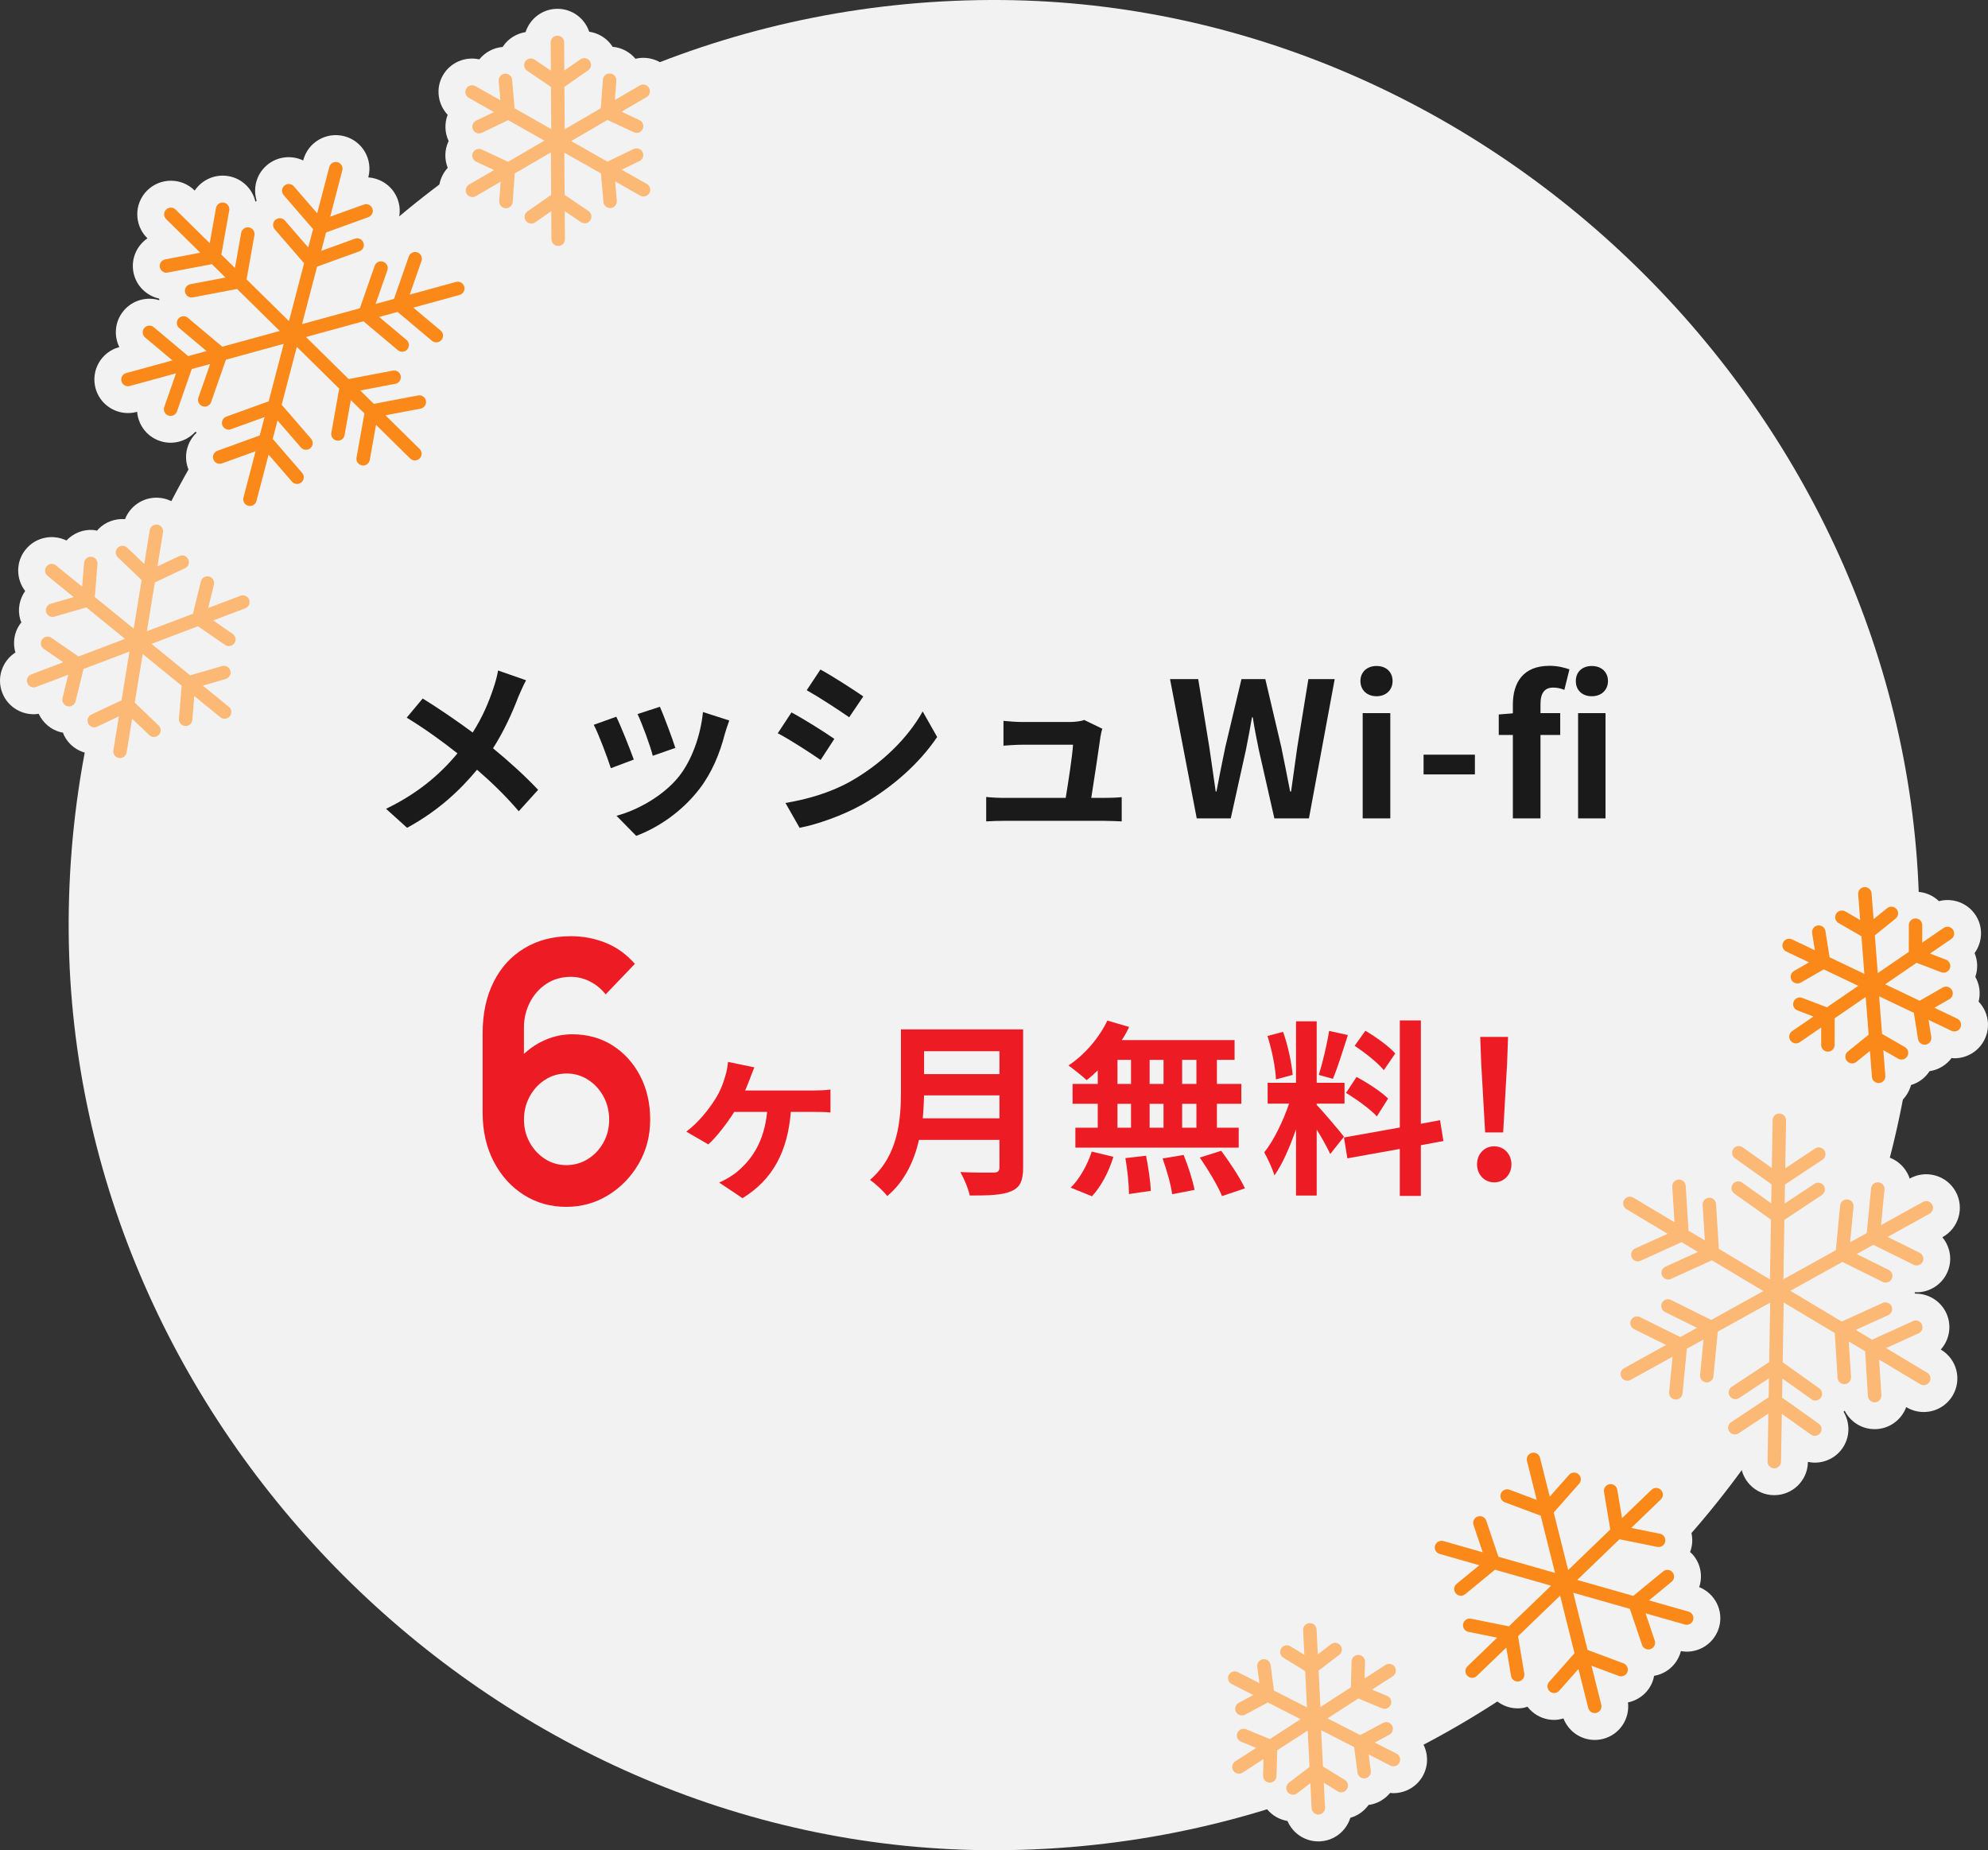 <?xml version="1.0" encoding="UTF-8"?>
<svg id="_レイヤー_2" data-name="レイヤー 2" xmlns="http://www.w3.org/2000/svg" viewBox="0 0 1315.95 1225.03">
  <rect x="0" y="0" width="1315.95" height="1225.03" fill="#333333" stroke="none"/>
  <defs>
    <style>
      .cls-1 {
        fill: #fcb875;
      }

      .cls-2 {
        fill: #ed1c24;
      }

      .cls-3 {
        fill: #fa8919;
      }

      .cls-4 {
        fill: #f2f2f2;
      }

      .cls-5 {
        fill: #1a1a1a;
      }
    </style>
  </defs>
  <g id="_キャンペーン概要" data-name="キャンペーン概要">
    <g>
      <g>
        <path class="cls-4" d="M1270.47,607.19c2.91,342.51-275.32,620.74-617.83,617.82-327.38-2.79-604.38-279.79-607.16-607.17C42.57,275.34,320.8-2.89,663.31.02c327.38,2.79,604.38,279.79,607.16,607.16Z"/>
        <g>
          <g>
            <path class="cls-4" d="M1124.79,1050.83c2.32-7,1.15-14.98-3.9-21.1-.66-.8-1.41-1.45-2.15-2.13.41-1.08.76-2.2,1-3.38,1.57-7.75-1.16-15.34-6.5-20.43,7.23-8.59,7.04-21.36-.94-29.63-7.99-8.28-20.8-8.93-29.68-2-4.92-5.41-12.38-8.32-20.13-7.02-.99.17-1.91.49-2.85.78-.87-1.13-1.84-2.19-2.94-3.17-5.94-5.23-13.89-6.67-20.97-4.61-4.03-10.23-15.05-16.19-26.02-13.46-10.98,2.74-17.89,13.17-16.62,24.09-7.2,1.52-13.51,6.52-16.28,13.91-.47,1.25-.76,2.51-1,3.78-1.1.19-2.2.38-3.29.75-7.44,2.5-12.65,8.55-14.45,15.61-11.1-1.97-22.11,4.62-25.27,15.67-3.16,11.05,2.71,22.44,13.17,26.62-2.32,7.01-1.15,14.99,3.9,21.11.67.81,1.45,1.44,2.2,2.13-.41,1.09-.81,2.2-1.05,3.38-1.57,7.77,1.17,15.37,6.53,20.46-7.29,8.6-7.11,21.43.91,29.71,4.37,4.51,10.19,6.78,16.01,6.78,4.86,0,9.68-1.68,13.72-4.85,4.13,4.51,10.01,7.29,16.38,7.28,1.22,0,2.45-.1,3.69-.31.99-.16,1.91-.49,2.85-.77.87,1.13,1.84,2.2,2.95,3.17,4.23,3.72,9.48,5.55,14.72,5.55,2.09,0,4.14-.4,6.15-.97,3.33,8.62,11.61,14.24,20.69,14.24,1.79,0,3.61-.22,5.42-.67,11-2.75,17.92-13.23,16.6-24.17,7.21-1.51,13.54-6.51,16.31-13.91.46-1.22.74-2.46.98-3.7,1.1-.19,2.21-.45,3.31-.82,7.42-2.49,12.63-8.51,14.44-15.56,1.28.22,2.57.38,3.84.38,9.7,0,18.63-6.38,21.41-16.15,3.14-11.03-2.71-22.39-13.14-26.58Z"/>
            <path class="cls-4" d="M939.03,1150.34c1.37-5.14.92-10.76-1.69-15.84,1.84-5.09,1.73-10.41-.02-15.17,5.41-7.24,6.1-17.32.88-25.34-5.19-7.98-14.64-11.46-23.43-9.54-3.61-3.58-8.43-5.89-13.84-6.34-3.54-4.32-8.38-6.96-13.53-7.82-3.57-8.26-11.91-13.88-21.47-13.4-9.57.47-17.36,6.92-20.09,15.54-4.76,1.33-9.04,4.24-12.09,8.51h0c-5.86.77-10.85,3.78-14.32,8.01-8.82-.84-17.66,3.61-21.94,11.96-4.29,8.35-2.73,18.12,3.12,24.76-1.37,5.14-.92,10.76,1.7,15.84-1.84,5.08-1.73,10.41.01,15.16-5.42,7.24-6.13,17.32-.92,25.34,4.26,6.57,11.41,10.15,18.71,10.15,1.6,0,3.2-.23,4.79-.58,3.61,3.57,8.43,5.89,13.84,6.32,3.54,4.3,8.36,6.91,13.5,7.76,3.41,7.99,11.3,13.53,20.42,13.53.38,0,.75,0,1.13-.03,9.58-.48,17.38-6.97,20.07-15.6,4.74-1.33,8.99-4.24,12.03-8.49,0,0,0,0,0,0,5.83-.76,10.8-3.75,14.26-7.95.74.07,1.47.13,2.21.13,8.09,0,15.9-4.42,19.84-12.1,4.29-8.37,2.71-18.15-3.17-24.8Z"/>
            <path class="cls-4" d="M1309.74,663.16c1.36-5.35.75-11.21-2.18-16.38,1.84-5.33,1.55-10.88-.49-15.74,5.37-7.4,5.86-17.63.36-25.58-5.46-7.91-15.14-11.11-23.96-8.81-3.79-3.68-8.89-5.97-14.53-6.21-3.76-4.43-8.89-7.04-14.27-7.7-3.74-8.29-12.31-13.8-21.93-13.08-9.66.74-17.32,7.54-19.72,16.36-4.95,1.44-9.36,4.61-12.36,9.2-.08.01-.15,0-.23.01-5.97.95-10.99,4.19-14.34,8.68-8.93-.72-17.78,3.96-21.88,12.51-4.09,8.55-2.17,18.37,4.01,24.86-1.36,5.35-.75,11.2,2.18,16.38-1.83,5.32-1.54,10.86.48,15.72-5.38,7.4-5.89,17.62-.4,25.59,4.32,6.27,11.28,9.64,18.37,9.64,1.9,0,3.81-.29,5.68-.78,3.79,3.66,8.87,5.94,14.5,6.18,3.75,4.42,8.86,6.93,14.22,7.59,3.48,7.88,11.32,13.29,20.3,13.29.58,0,1.17-.02,1.75-.07,9.67-.75,17.32-7.59,19.7-16.43,4.92-1.45,9.31-4.6,12.29-9.18.08-.01.16,0,.23-.02,5.98-.95,11-4.2,14.35-8.69.6.05,1.2.2,1.8.2,8.31,0,16.29-4.66,20.11-12.65,4.1-8.57,2.16-18.41-4.05-24.89Z"/>
            <path class="cls-4" d="M1284.84,893.6l-.14-.08c5.7-6.37,7.46-15.73,3.69-24-3.79-8.3-12.07-13.14-20.66-12.99-.11-.21-.25-.41-.36-.62.07-.11.14-.23.2-.34.36.02.72.06,1.08.06,8.19,0,16.07-4.53,19.96-12.34,4.05-8.14,2.61-17.55-2.88-24.11l.13-.07c10.75-5.96,14.63-19.48,8.66-30.21-5.97-10.73-19.52-14.59-30.28-8.64l-.13.07c-2.68-8.12-9.92-14.32-18.99-15.2-9.11-.87-17.44,3.86-21.61,11.35-.26-.01-.51,0-.77,0-.06-.1-.1-.2-.16-.3,4.67-7.2,4.93-16.76-.13-24.36-5.04-7.57-13.94-11.03-22.37-9.57v-.17c.21-12.27-9.59-22.38-21.89-22.59-12.29-.26-22.43,9.57-22.64,21.84v.17c-8.39-1.75-17.39,1.41-22.69,8.82-5.31,7.42-5.37,16.99-.95,24.35-.14.22-.25.44-.38.67-.11,0-.22-.02-.34-.01-3.92-7.64-12.09-12.67-21.21-12.07-9.1.57-16.55,6.53-19.5,14.55l-.14-.09c-10.54-6.32-24.22-2.91-30.55,7.62-6.33,10.52-2.91,24.17,7.63,30.48l.15.09c-5.71,6.37-7.47,15.74-3.7,24.01,3.73,8.18,11.82,13.02,20.28,13.02.11,0,.23-.03.34-.04.13.25.26.49.4.73-.05.08-.1.15-.15.23-8.59-.44-17.02,4.12-21.08,12.29-4.05,8.14-2.61,17.56,2.88,24.12l-.13.07c-10.75,5.96-14.63,19.48-8.66,30.21,4.07,7.31,11.66,11.44,19.49,11.44,3.66,0,7.36-.9,10.79-2.8l.14-.08c2.67,8.12,9.92,14.33,19,15.2.73.07,1.45.1,2.17.1,8.21,0,15.51-4.55,19.36-11.4.3.02.6.04.9.04.04.07.07.13.1.2-4.67,7.2-4.93,16.77.13,24.36,5.05,7.58,13.95,11.04,22.38,9.57v.18c-.21,12.27,9.59,22.38,21.89,22.59.13,0,.25,0,.38,0,12.12,0,22.05-9.71,22.26-21.85v-.2c1.51.31,3.02.53,4.54.53,6.95,0,13.8-3.24,18.14-9.31,5.31-7.42,5.37-16.99.95-24.34.12-.19.22-.39.33-.58.03,0,.06,0,.09,0,.12,0,.25,0,.37,0,3.73,7.19,11.21,12.04,19.72,12.04.47,0,.94-.01,1.42-.04,9.1-.57,16.55-6.53,19.5-14.56l.14.08c3.59,2.15,7.54,3.17,11.44,3.17,7.56,0,14.94-3.85,19.11-10.79,6.33-10.52,2.91-24.17-7.64-30.48Z"/>
            <path class="cls-3" d="M1117.73,1067.06l-26.18-7.46,14.99-12.32c1.9-1.56,2.17-4.36.61-6.25-1.56-1.89-4.37-2.16-6.27-.6l-19.73,16.21-37.08-10.56,27.94-26.93,25.03,5.04c.3.06.59.09.89.09,2.08,0,3.93-1.46,4.36-3.57.49-2.4-1.07-4.75-3.49-5.23l-19.01-3.82,19.58-18.87c1.77-1.7,1.83-4.52.12-6.28-1.71-1.77-4.53-1.82-6.3-.12l-19.49,18.78-3.15-18.83c-.4-2.42-2.69-4.06-5.13-3.65-2.43.41-4.06,2.69-3.66,5.12l4.16,24.86-27.87,26.86-9.55-38.13,16.81-19.03c1.63-1.84,1.45-4.65-.39-6.27-1.84-1.63-4.66-1.45-6.29.39l-12.76,14.43-6.45-25.74c-.6-2.38-3.02-3.83-5.4-3.23-2.39.6-3.84,3.01-3.24,5.39l6.44,25.72-18.01-6.73c-2.3-.86-4.87.3-5.73,2.61-.86,2.3.31,4.86,2.61,5.72l23.76,8.87,9.49,37.88-37.45-10.68-8.05-23.86c-.78-2.33-3.31-3.58-5.64-2.8-2.33.78-3.58,3.3-2.8,5.63l6.09,18.06-26.05-7.43c-2.37-.67-4.83.69-5.51,3.05-.68,2.36.7,4.82,3.06,5.49l26.23,7.48-14.99,12.32c-1.9,1.56-2.17,4.36-.61,6.25.88,1.07,2.16,1.62,3.44,1.62,1,0,2-.33,2.83-1.02l19.73-16.22,37.12,10.58-27.92,26.92-25.08-5.05c-2.41-.48-4.76,1.07-5.24,3.48-.49,2.4,1.07,4.75,3.49,5.23l19.07,3.84-19.66,18.95c-1.77,1.7-1.82,4.52-.11,6.28.87.9,2.04,1.36,3.2,1.36s2.23-.42,3.09-1.25l19.5-18.8,3.14,18.77c.36,2.17,2.25,3.71,4.39,3.71.24,0,.49-.02.74-.06,2.43-.41,4.06-2.69,3.66-5.12l-4.15-24.8,27.84-26.85,9.54,38.09-16.79,18.99c-1.63,1.84-1.45,4.65.39,6.27.85.75,1.9,1.11,2.94,1.11,1.23,0,2.46-.51,3.34-1.51l12.73-14.4,6.47,25.81c.51,2.02,2.32,3.37,4.32,3.37.36,0,.72-.04,1.08-.13,2.39-.6,3.84-3.01,3.24-5.39l-6.47-25.82,18.05,6.74c2.29.85,4.86-.3,5.73-2.6.86-2.3-.31-4.86-2.61-5.72l-23.79-8.89-9.49-37.87,37.49,10.68,8.05,23.86c.63,1.86,2.36,3.03,4.22,3.03.47,0,.95-.07,1.42-.23,2.33-.78,3.59-3.3,2.8-5.63l-6.09-18.07,26.02,7.41c.41.12.82.17,1.22.17,1.94,0,3.73-1.28,4.28-3.23.67-2.36-.7-4.82-3.07-5.49Z"/>
            <path class="cls-1" d="M924.41,1161.07l-14.36-7.33,9.64-5.19c2.16-1.17,2.97-3.86,1.81-6.02-1.17-2.16-3.87-2.97-6.03-1.8l-15.04,8.09-21.69-11.08,20.38-13.17,15.66,6.49c.56.23,1.14.34,1.71.34,1.75,0,3.4-1.03,4.12-2.74.94-2.27-.14-4.87-2.41-5.81l-10-4.14,13.77-8.89c2.06-1.34,2.65-4.09,1.31-6.15-1.34-2.05-4.1-2.64-6.16-1.31l-13.85,8.96.32-11.02c.07-2.45-1.86-4.5-4.32-4.57-2.53-.05-4.51,1.86-4.58,4.31l-.5,17.15-20.13,13.01-1.21-24.09,13.63-10.42c1.95-1.49,2.32-4.28.83-6.23-1.5-1.95-4.3-2.32-6.24-.83l-8.75,6.69-.82-16.45c-.12-2.45-2.12-4.31-4.67-4.22-2.45.12-4.35,2.2-4.23,4.66l.82,16.37-9.24-5.68c-2.1-1.29-4.84-.64-6.13,1.45-1.29,2.09-.64,4.83,1.45,6.11l14.45,8.89,1.2,24.03-21.86-11.16-2.22-16.91c-.32-2.43-2.54-4.14-4.99-3.83-2.44.32-4.16,2.55-3.84,4.98l1.42,10.84-14.31-7.31c-2.19-1.12-4.87-.26-5.99,1.93-1.12,2.19-.26,4.86,1.93,5.98l14.29,7.3-9.61,5.17c-2.16,1.17-2.97,3.86-1.81,6.02.81,1.49,2.34,2.33,3.92,2.33.71,0,1.44-.17,2.11-.53l15.01-8.08,21.7,11.08-20.36,13.15-15.66-6.49c-2.28-.93-4.88.13-5.82,2.4-.94,2.27.14,4.87,2.41,5.81l10,4.14-13.79,8.9c-2.07,1.33-2.66,4.09-1.32,6.14.85,1.31,2.28,2.03,3.74,2.03.83,0,1.67-.23,2.41-.71l13.89-8.97-.32,11.02c-.07,2.45,1.86,4.5,4.32,4.57.05,0,.09,0,.13,0,2.4,0,4.38-1.91,4.45-4.31l.5-17.15,20.15-13.01,1.21,24.08-13.66,10.44c-1.95,1.49-2.32,4.28-.83,6.23.88,1.14,2.2,1.74,3.54,1.74.95,0,1.9-.3,2.71-.92l8.79-6.72.83,16.53c.12,2.37,2.09,4.22,4.44,4.22.07,0,.15,0,.23,0,2.46-.12,4.35-2.21,4.22-4.66l-.83-16.39,9.2,5.66c2.09,1.29,4.84.64,6.13-1.45,1.29-2.09.64-4.83-1.45-6.11l-14.42-8.87-1.21-24.01,21.84,11.15,2.21,16.89c.29,2.24,2.21,3.87,4.41,3.87.19,0,.39-.01.58-.04,2.44-.32,4.16-2.55,3.84-4.98l-1.42-10.82,14.35,7.33c.65.33,1.34.49,2.03.49,1.62,0,3.18-.88,3.97-2.42,1.12-2.18.26-4.86-1.94-5.98Z"/>
            <path class="cls-3" d="M1295.62,674.46l-15.15-7.22,9.94-5.7c2.13-1.22,2.87-3.94,1.64-6.07-1.22-2.13-3.95-2.86-6.08-1.64l-15.26,8.76-22.82-10.88,20.76-14.24,16.32,6.24c.52.2,1.06.3,1.59.3,1.79,0,3.48-1.09,4.16-2.86.88-2.29-.27-4.86-2.56-5.74l-10.6-4.05,14.07-9.65c2.03-1.39,2.54-4.16,1.14-6.18-1.4-2.02-4.17-2.53-6.19-1.14l-14.16,9.71.02-11.55c0-2.45-1.99-4.45-4.45-4.45h0c-2.46,0-4.45,1.99-4.45,4.44l-.03,17.68-20.52,14.07-1.94-24.97,13.75-11.12c1.91-1.54,2.21-4.34.66-6.25-1.55-1.91-4.36-2.2-6.26-.66l-8.98,7.26-1.33-17.09c-.19-2.45-2.36-4.25-4.78-4.1-2.45.19-4.29,2.32-4.1,4.77l1.32,17.01-9.84-5.69c-2.13-1.23-4.86-.51-6.09,1.62-1.23,2.12-.51,4.84,1.62,6.07l15.14,8.75,1.94,24.9-23-10.97-2.76-17.36c-.39-2.43-2.68-4.07-5.1-3.69-2.43.39-4.09,2.66-3.7,5.08l1.8,11.32-15.1-7.2c-2.21-1.05-4.88-.12-5.94,2.09-1.06,2.21-.12,4.87,2.1,5.93l15.08,7.19-9.92,5.69c-2.13,1.22-2.86,3.94-1.64,6.07.83,1.43,2.32,2.23,3.87,2.23.75,0,1.52-.19,2.22-.59l15.23-8.74,22.83,10.88-20.75,14.22-16.32-6.24c-2.29-.88-4.87.26-5.75,2.56-.88,2.29.27,4.86,2.56,5.74l10.59,4.05-14.09,9.66c-2.03,1.39-2.54,4.15-1.15,6.18.86,1.26,2.25,1.93,3.67,1.93.87,0,1.75-.25,2.52-.78l14.2-9.73-.02,11.55c0,2.45,1.99,4.45,4.45,4.45h0c2.46,0,4.45-1.99,4.45-4.44l.03-17.68,20.54-14.08,1.95,24.95-13.78,11.14c-1.91,1.55-2.2,4.34-.65,6.25.88,1.08,2.17,1.65,3.46,1.65.98,0,1.98-.33,2.8-.99l9.01-7.28,1.34,17.17c.18,2.33,2.13,4.1,4.43,4.1.12,0,.23,0,.35-.02,2.45-.19,4.29-2.33,4.09-4.77l-1.33-17.02,9.8,5.67c2.13,1.23,4.85.51,6.09-1.62,1.23-2.12.51-4.84-1.62-6.07l-15.11-8.73-1.94-24.88,22.98,10.96,2.76,17.33c.35,2.19,2.24,3.75,4.39,3.75.23,0,.47-.02.7-.06,2.43-.39,4.09-2.66,3.7-5.08l-1.8-11.28,15.14,7.22c.62.29,1.27.43,1.92.43,1.66,0,3.26-.93,4.02-2.53,1.06-2.21.12-4.87-2.1-5.93Z"/>
            <path class="cls-1" d="M1278.95,797.51c-1.2-2.15-3.9-2.91-6.05-1.73l-27.76,15.38,2.28-23.5c.24-2.44-1.56-4.62-4-4.85-2.45-.2-4.62,1.55-4.86,4l-2.87,29.6-11.03,6.11,2.28-23.5c.24-2.44-1.56-4.62-4-4.85-2.44-.22-4.63,1.55-4.86,4l-2.87,29.6-34.69,19.22.66-39.33,24.82-16.45c2.05-1.36,2.61-4.12,1.24-6.16-1.37-2.05-4.12-2.6-6.18-1.24l-19.7,13.06.21-12.59,24.82-16.44c2.05-1.36,2.61-4.12,1.25-6.16-1.36-2.04-4.12-2.6-6.18-1.24l-19.7,13.06.53-31.69c.04-2.45-1.92-4.47-4.38-4.52-2.46-.2-4.49,1.91-4.53,4.37l-.53,31.69-19.26-13.72c-2-1.42-4.78-.96-6.21,1.04-1.43,2-.96,4.77,1.04,6.2l24.25,17.27-.21,12.59-19.26-13.72c-2-1.42-4.78-.96-6.21,1.04-1.43,2-.96,4.77,1.04,6.2l24.25,17.27-.67,39.58-33.81-20.24-1.87-29.66c-.16-2.45-2.26-4.38-4.72-4.16-2.46.15-4.32,2.26-4.17,4.71l1.48,23.55-10.82-6.48-1.86-29.66c-.15-2.45-2.3-4.32-4.72-4.16-2.46.15-4.32,2.26-4.17,4.71l1.48,23.55-27.24-16.31c-2.1-1.27-4.85-.58-6.11,1.52-1.27,2.1-.58,4.83,1.53,6.1l27.24,16.31-21.54,9.78c-2.24,1.02-3.23,3.65-2.21,5.89.75,1.63,2.36,2.6,4.06,2.6.62,0,1.24-.13,1.84-.4l27.12-12.32,10.82,6.48-21.54,9.78c-2.24,1.02-3.23,3.65-2.21,5.89.75,1.64,2.36,2.6,4.06,2.6.62,0,1.25-.13,1.84-.4l27.12-12.32,34.02,20.37-34.47,19.09-26.68-13.22c-2.19-1.08-4.88-.2-5.97,2.01-1.09,2.2-.19,4.86,2.01,5.96l21.18,10.49-11.03,6.11-26.67-13.22c-2.2-1.08-4.87-.2-5.97,2-1.09,2.2-.19,4.87,2.01,5.96l21.18,10.49-27.76,15.37c-2.15,1.19-2.93,3.9-1.73,6.04.81,1.46,2.33,2.29,3.9,2.29.73,0,1.47-.18,2.16-.56l27.76-15.38-2.28,23.5c-.24,2.44,1.56,4.61,4.01,4.85.15.01.29.02.43.02,2.27,0,4.21-1.72,4.43-4.02l2.86-29.59,11.03-6.11-2.28,23.5c-.24,2.44,1.56,4.62,4,4.85.15.01.29.02.43.02,2.27,0,4.2-1.72,4.43-4.02l2.87-29.59,34.69-19.22-.66,39.34-24.82,16.45c-2.05,1.36-2.61,4.12-1.24,6.16,1.37,2.05,4.12,2.6,6.18,1.24l19.71-13.06-.21,12.59-24.82,16.45c-2.05,1.36-2.61,4.12-1.24,6.16,1.36,2.04,4.12,2.6,6.18,1.24l19.71-13.06-.53,31.7c-.04,2.45,1.92,4.48,4.38,4.52.03,0,.05,0,.08,0,2.42,0,4.41-1.94,4.45-4.37l.53-31.69,19.25,13.71c.78.56,1.69.83,2.58.83,1.39,0,2.76-.65,3.63-1.86,1.43-2,.96-4.77-1.04-6.2l-24.24-17.26.21-12.59,19.25,13.71c.78.56,1.69.83,2.58.83,1.39,0,2.76-.65,3.63-1.86,1.43-2,.96-4.77-1.04-6.2l-24.24-17.27.67-39.59,33.8,20.23,1.87,29.67c.15,2.36,2.11,4.17,4.44,4.17.09,0,.19,0,.28-.01,2.46-.15,4.32-2.26,4.17-4.71l-1.48-23.56,10.82,6.48,1.87,29.67c.15,2.36,2.11,4.17,4.44,4.17.09,0,.19,0,.28,0,2.46-.15,4.32-2.26,4.17-4.71l-1.48-23.57,27.24,16.3c.72.43,1.51.63,2.29.63,1.51,0,2.99-.77,3.82-2.16,1.27-2.11.58-4.83-1.53-6.1l-27.23-16.3,21.53-9.78c2.24-1.02,3.23-3.65,2.21-5.89-1.02-2.23-3.66-3.23-5.9-2.2l-27.11,12.32-10.82-6.48,21.53-9.78c2.24-1.02,3.23-3.65,2.21-5.89-1.02-2.23-3.66-3.23-5.9-2.2l-27.11,12.32-34.02-20.37,34.47-19.09,26.68,13.22c.63.31,1.31.46,1.98.46,1.64,0,3.21-.91,3.99-2.47,1.09-2.2.19-4.86-2.01-5.95l-21.18-10.49,11.03-6.11,26.68,13.22c.63.31,1.31.46,1.98.46,1.64,0,3.21-.91,3.99-2.47,1.09-2.2.19-4.86-2.01-5.95l-21.18-10.49,27.75-15.37c2.15-1.19,2.93-3.9,1.73-6.04Z"/>
          </g>
          <g>
            <path class="cls-4" d="M442.14,110.52c2.08-5.46,2.04-11.7-.66-17.38.03-.07.08-.13.11-.2,2.7-5.76,2.67-12.07.49-17.56,6.44-7,7.96-17.56,2.9-26.19-5.07-8.64-15.07-12.49-24.34-10.29-3.67-4.4-9.02-7.39-15.18-7.92-.16-.25-.26-.52-.43-.77-3.65-5.22-9.16-8.35-15.01-9.21-2.97-8.8-11.21-15.17-21.01-15.17h-.15c-9.86.06-18.08,6.55-20.96,15.43-5.85.93-11.32,4.13-14.91,9.4-.1.14-.14.3-.24.44-.03,0-.05,0-.07,0-6.29.54-11.71,3.66-15.39,8.2-9.29-2.05-19.21,1.95-24.15,10.64-4.92,8.67-3.28,19.17,3.19,26.07-2.08,5.46-2.04,11.71.66,17.39-.03.07-.08.12-.11.18-2.7,5.76-2.67,12.06-.51,17.54-6.4,6.99-7.91,17.51-2.88,26.12,4.14,7.08,11.59,11.03,19.25,11.03,1.7,0,3.4-.22,5.08-.62,3.68,4.4,9.02,7.38,15.17,7.9.16.25.26.52.43.77,3.67,5.24,9.19,8.39,15.06,9.25,3,8.75,11.22,15.06,20.98,15.06h.15c9.83-.06,18.04-6.52,20.94-15.36,5.84-.94,11.31-4.13,14.9-9.4.09-.14.14-.29.23-.43.03,0,.05,0,.08,0,6.25-.54,11.65-3.62,15.32-8.12,1.6.36,3.22.57,4.84.57,7.75,0,15.28-4.04,19.38-11.24,4.95-8.68,3.3-19.21-3.21-26.13Z"/>
            <path class="cls-4" d="M181.57,390.71c-3.8-9.98-14.03-15.63-24.2-14.06-2.76-5.88-7.97-10.56-14.78-12.22-.44-.1-.87-.1-1.3-.18-.2-.52-.32-1.06-.56-1.58-3-6.33-8.64-10.49-14.97-12-.48-10.27-8.09-19.15-18.66-20.87-10.57-1.71-20.63,4.33-24.34,13.93-6.4-.48-12.95,1.7-17.74,6.68-.28.3-.48.64-.74.95-.79-.15-1.55-.37-2.37-.44-7.02-.59-13.45,2.21-17.93,6.94-9.08-4.4-20.3-2.25-26.95,5.9-6.66,8.14-6.52,19.55-.37,27.54-3.74,5.33-5.2,12.19-3.24,18.92.2.67.49,1.29.74,1.92-.32.4-.69.73-.99,1.16-3.95,5.7-4.76,12.56-2.99,18.73-8.65,5.57-12.53,16.59-8.71,26.57,3.39,8.86,11.84,14.3,20.81,14.3,1.1,0,2.21-.13,3.32-.3,2.75,5.9,7.98,10.59,14.8,12.25.44.11.88.16,1.32.24.2.51.31,1.03.54,1.53,3,6.32,8.62,10.48,14.94,11.99.51,10.23,8.08,19.07,18.62,20.79,1.22.2,2.43.3,3.63.3,9.17,0,17.37-5.69,20.67-14.15.59.05,1.17.16,1.76.16,5.86,0,11.71-2.29,16.08-6.85.28-.29.48-.64.74-.94.79.15,1.55.37,2.37.43.61.05,1.22.07,1.83.07,6.32,0,12.05-2.73,16.14-7.06,3.05,1.46,6.32,2.26,9.6,2.26,6.46,0,12.86-2.79,17.27-8.17,6.64-8.12,6.52-19.49.41-27.48,3.74-5.33,5.19-12.18,3.23-18.91-.19-.64-.5-1.21-.74-1.82.33-.42.68-.81.99-1.26,3.94-5.69,4.76-12.54,3-18.71,8.66-5.56,12.57-16.57,8.76-26.56Z"/>
            <path class="cls-4" d="M324.5,185.07c-3.26-11.83-15.51-18.8-27.37-15.54l-.15.04c-.68-8.52-6.25-16.26-14.86-19.25-8.63-3-17.85-.37-23.68,5.94-.25-.07-.5-.12-.75-.18-.03-.11-.05-.22-.08-.33,6.24-5.89,8.76-15.12,5.65-23.7-3.1-8.55-10.93-14.02-19.48-14.58l.05-.17c3.1-11.87-4.02-24.01-15.92-27.11-11.92-3.09-24.06,4.01-27.17,15.88l-.04.17c-7.73-3.67-17.22-2.72-24.12,3.22-6.92,5.96-9.24,15.24-6.69,23.43-.19.18-.35.37-.53.56-.11-.03-.21-.07-.32-.09-2-8.34-8.75-15.14-17.75-16.73-8.99-1.58-17.64,2.44-22.4,9.54l-.11-.11c-8.74-8.62-22.85-8.53-31.49.2-8.64,8.73-8.55,22.8.2,31.42l.11.11c-7.05,4.85-10.98,13.53-9.27,22.45,1.71,8.95,8.6,15.55,16.97,17.45.07.27.16.54.23.81-.07.08-.15.14-.23.22-8.24-2.45-17.51-.01-23.4,6.97-5.87,6.96-6.7,16.45-2.92,24.11l-.14.04c-11.86,3.25-18.83,15.48-15.57,27.31,2.72,9.86,11.68,16.34,21.46,16.34,1.95,0,3.94-.26,5.91-.8l.14-.04c.68,8.52,6.25,16.26,14.86,19.25,2.42.84,4.89,1.24,7.32,1.24,6.21,0,12.11-2.66,16.3-7.17.27.08.55.14.82.21.03.1.04.19.07.29-6.24,5.9-8.77,15.13-5.65,23.71,3.1,8.55,10.92,14.01,19.47,14.58l-.04.16c-3.11,11.87,4.01,24.01,15.91,27.11,1.89.49,3.78.73,5.65.73,9.88,0,18.91-6.62,21.53-16.6l.05-.19c3.02,1.44,6.29,2.21,9.59,2.21,5.15,0,10.33-1.78,14.54-5.4,6.92-5.96,9.25-15.24,6.69-23.43.19-.18.35-.38.53-.56.11.03.22.07.33.09,2,8.34,8.75,15.14,17.75,16.73,1.32.23,2.63.35,3.92.35,7.51,0,14.36-3.86,18.43-9.91l.15.15c4.34,4.28,10,6.41,15.65,6.41s11.49-2.2,15.84-6.6c8.64-8.73,8.56-22.8-.19-31.42l-.12-.12c7.06-4.85,10.99-13.53,9.28-22.46-1.71-8.96-8.61-15.6-16.99-17.49-.06-.26-.16-.51-.23-.76.09-.09.19-.17.28-.26,2.07.61,4.19.98,6.32.98,6.34,0,12.64-2.69,17.05-7.91,5.87-6.95,6.7-16.44,2.92-24.11l.15-.04c11.86-3.25,18.83-15.48,15.57-27.31Z"/>
            <path class="cls-1" d="M428.19,121.81l-16.68-9.46,11.8-5.69c2.21-1.07,3.14-3.73,2.07-5.93-1.07-2.21-3.74-3.13-5.95-2.07l-17.33,8.36-23.99-13.61,23.96-14,17.45,8.15c.61.29,1.25.42,1.88.42,1.68,0,3.28-.95,4.04-2.56,1.04-2.22.08-4.87-2.15-5.91l-11.89-5.55,16.6-9.7c2.12-1.24,2.84-3.96,1.59-6.08-1.24-2.11-3.96-2.83-6.09-1.59l-16.46,9.61.94-12.78c.18-2.45-1.66-4.58-4.12-4.76-2.43-.2-4.59,1.66-4.77,4.11l-1.39,18.88-23.89,13.96-.18-28.11,15.67-10.92c2.02-1.4,2.51-4.17,1.1-6.19-1.41-2.01-4.18-2.51-6.2-1.1l-10.64,7.41-.12-18.67c-.02-2.45-1.94-4.33-4.48-4.42-2.46.02-4.44,2.02-4.43,4.47l.12,18.68-10.75-7.29c-2.04-1.38-4.8-.85-6.19,1.18-1.38,2.03-.85,4.79,1.18,6.17l15.82,10.73.18,27.93-24.25-13.75-1.63-18.88c-.21-2.44-2.32-4.3-4.82-4.05-2.45.21-4.27,2.36-4.06,4.81l1.1,12.8-16.54-9.38c-2.15-1.21-4.86-.46-6.07,1.67-1.21,2.14-.46,4.85,1.68,6.06l16.64,9.44-11.8,5.69c-2.21,1.07-3.14,3.73-2.07,5.93.77,1.59,2.36,2.51,4.01,2.51.65,0,1.31-.14,1.94-.44l17.33-8.36,23.97,13.59-23.98,14-17.42-8.13c-2.22-1.04-4.88-.08-5.92,2.14-1.04,2.22-.08,4.87,2.15,5.91l11.85,5.54-16.52,9.64c-2.13,1.23-2.84,3.95-1.6,6.07.83,1.42,2.32,2.21,3.85,2.21.76,0,1.53-.2,2.24-.61l16.44-9.6-.94,12.83c-.18,2.45,1.66,4.58,4.12,4.76.11,0,.22.01.33.01,2.31,0,4.27-1.78,4.44-4.12l1.39-18.92,23.92-13.96.18,28.14-15.7,10.93c-2.02,1.4-2.51,4.17-1.1,6.19.87,1.24,2.25,1.9,3.66,1.9.88,0,1.77-.26,2.54-.8l10.66-7.43.12,18.62c.02,2.44,2.01,4.42,4.45,4.42h.03c2.46-.02,4.44-2.02,4.43-4.47l-.12-18.59,10.72,7.27c2.04,1.37,4.81.85,6.19-1.18,1.38-2.03.85-4.79-1.18-6.17l-15.8-10.71-.18-27.94,24.22,13.74,1.63,18.88c.2,2.32,2.15,4.06,4.43,4.06.13,0,.26,0,.39-.02,2.45-.21,4.27-2.36,4.06-4.81l-1.1-12.79,16.56,9.39c.7.4,1.45.58,2.2.58,1.55,0,3.06-.81,3.88-2.25,1.21-2.13.47-4.85-1.67-6.06Z"/>
            <path class="cls-1" d="M164.92,397.02c-.87-2.29-3.45-3.44-5.75-2.57l-21.36,8.1,3.8-15.47c.58-2.39-.88-4.79-3.27-5.38-2.41-.59-4.8.88-5.39,3.26l-5.26,21.43-30.45,11.54,5.25-32.27,20-9.45c2.22-1.05,3.17-3.7,2.12-5.92-1.06-2.22-3.71-3.16-5.93-2.11l-14.45,6.83,3.67-22.55c.39-2.42-1.25-4.7-3.68-5.1-2.42-.4-4.72,1.25-5.11,3.67l-3.64,22.37-11.31-10.81c-1.78-1.69-4.59-1.64-6.3.14-1.7,1.77-1.64,4.58.14,6.28l15.74,15.04-5.24,32.18-25.75-20.96,1.78-21.83c.2-2.45-1.63-4.59-4.08-4.79-2.47-.19-4.6,1.62-4.8,4.07l-1.28,15.73-17.28-14.07c-1.91-1.55-4.71-1.27-6.26.63-1.56,1.9-1.27,4.7.63,6.25l17.3,14.08-15.21,4.42c-2.36.69-3.72,3.15-3.03,5.51.57,1.94,2.35,3.2,4.27,3.2.41,0,.83-.06,1.25-.18l21.1-6.13,25.59,20.83-30.76,11.68-17.95-12.38c-2.03-1.4-4.8-.89-6.2,1.13-1.4,2.02-.89,4.79,1.13,6.18l12.9,8.9-21.17,8.03c-2.3.88-3.45,3.44-2.57,5.74.68,1.77,2.37,2.86,4.16,2.86.53,0,1.07-.09,1.59-.29l21.31-8.08-3.8,15.47c-.58,2.38.88,4.79,3.27,5.37.36.09.71.13,1.06.13,2,0,3.82-1.36,4.32-3.39l5.26-21.42,30.42-11.54-5.27,32.29-19.95,9.43c-2.22,1.05-3.17,3.7-2.12,5.92,1.05,2.21,3.71,3.16,5.93,2.11l14.4-6.81-3.66,22.45c-.4,2.42,1.25,4.71,3.67,5.11.25.04.49.06.73.06,2.14,0,4.03-1.55,4.39-3.73l3.64-22.34,11.35,10.84c.86.82,1.97,1.24,3.08,1.24,1.17,0,2.34-.46,3.22-1.37,1.7-1.77,1.64-4.59-.14-6.28l-15.77-15.07,5.25-32.21,25.77,20.98-1.78,21.87c-.2,2.44,1.63,4.59,4.08,4.79.12.01.24.02.37.02,2.3,0,4.24-1.76,4.43-4.08l1.29-15.76,17.24,14.04c.83.67,1.82,1,2.81,1,1.29,0,2.57-.56,3.45-1.64,1.55-1.9,1.27-4.7-.63-6.25l-17.22-14.02,15.17-4.41c2.36-.69,3.72-3.15,3.03-5.51-.69-2.36-3.15-3.72-5.52-3.02l-21.06,6.12-25.6-20.84,30.74-11.66,17.94,12.37c.77.53,1.65.79,2.53.79,1.41,0,2.81-.67,3.67-1.92,1.4-2.02.89-4.79-1.13-6.18l-12.9-8.9,21.21-8.04c2.3-.87,3.45-3.44,2.58-5.73Z"/>
            <path class="cls-3" d="M307.32,189.78c-.65-2.36-3.1-3.77-5.47-3.11l-30.62,8.39,7.78-22.3c.81-2.32-.42-4.85-2.74-5.66-2.33-.81-4.86.42-5.67,2.73l-9.8,28.08-12.17,3.34,7.78-22.3c.81-2.32-.42-4.85-2.74-5.66-2.33-.81-4.86.42-5.67,2.74l-9.8,28.08-38.26,10.49,9.97-38.06,28.01-10.13c2.31-.83,3.51-3.38,2.67-5.69-.84-2.31-3.4-3.5-5.7-2.66l-22.24,8.04,3.19-12.18,28.01-10.13c2.31-.83,3.51-3.38,2.67-5.69-.84-2.31-3.4-3.5-5.7-2.66l-22.25,8.04,8.03-30.68c.62-2.38-.8-4.8-3.18-5.42-2.4-.63-4.82.8-5.43,3.18l-8.03,30.67-15.45-17.86c-1.6-1.86-4.42-2.06-6.28-.46-1.86,1.6-2.07,4.41-.46,6.27l19.46,22.5-3.19,12.18-15.46-17.86c-1.6-1.85-4.42-2.06-6.28-.46-1.86,1.6-2.07,4.41-.46,6.27l19.46,22.5-10.03,38.31-28.05-27.63,5.21-29.27c.43-2.42-1.18-4.72-3.61-5.15-2.43-.43-4.74,1.18-5.17,3.6l-4.14,23.25-8.98-8.85,5.22-29.27c.43-2.42-1.18-4.72-3.61-5.15-2.43-.43-4.74,1.18-5.17,3.6l-4.14,23.25-22.6-22.26c-1.76-1.72-4.58-1.71-6.3.04-1.73,1.75-1.71,4.56.04,6.28l22.59,22.26-23.23,4.42c-2.42.46-4,2.79-3.54,5.2.41,2.13,2.28,3.61,4.37,3.61.28,0,.56-.03.84-.08l29.26-5.57,8.98,8.85-23.23,4.42c-2.42.46-4,2.79-3.54,5.2.41,2.13,2.28,3.61,4.37,3.61.28,0,.56-.03.84-.08l29.26-5.57,28.23,27.82-38.01,10.42-22.79-19.14c-1.88-1.57-4.69-1.34-6.28.54-1.58,1.88-1.34,4.68.54,6.26l18.1,15.2-12.17,3.34-22.79-19.14c-1.88-1.58-4.69-1.34-6.27.54-1.58,1.88-1.34,4.68.54,6.26l18.1,15.2-30.61,8.39c-2.37.65-3.77,3.09-3.11,5.46.54,1.97,2.33,3.27,4.29,3.27.39,0,.79-.05,1.18-.16l30.62-8.39-7.78,22.3c-.81,2.32.42,4.85,2.74,5.66.49.17.98.25,1.47.25,1.84,0,3.56-1.15,4.21-2.98l9.8-28.08,12.16-3.33-7.78,22.29c-.81,2.32.42,4.85,2.74,5.66.49.17.98.25,1.47.25,1.84,0,3.56-1.15,4.21-2.98l9.8-28.08,38.26-10.49-9.96,38.06-28,10.12c-2.31.83-3.51,3.38-2.67,5.69.83,2.31,3.39,3.49,5.7,2.66l22.24-8.04-3.19,12.18-28.01,10.13c-2.31.83-3.51,3.38-2.67,5.69.83,2.31,3.39,3.5,5.7,2.66l22.24-8.04-8.03,30.67c-.62,2.37.8,4.8,3.18,5.42.38.1.75.15,1.13.15,1.98,0,3.78-1.32,4.31-3.32l8.03-30.67,15.46,17.87c.88,1.02,2.12,1.54,3.37,1.54,1.03,0,2.07-.36,2.91-1.08,1.86-1.6,2.07-4.41.46-6.27l-19.47-22.5,3.19-12.18,15.46,17.87c.88,1.02,2.12,1.54,3.37,1.54,1.03,0,2.07-.36,2.91-1.08,1.86-1.6,2.07-4.41.46-6.27l-19.47-22.5,10.03-38.3,28.05,27.64-5.21,29.26c-.43,2.42,1.18,4.72,3.61,5.15.26.05.53.07.78.07,2.12,0,4-1.51,4.38-3.67l4.14-23.23,8.98,8.84-5.21,29.26c-.43,2.42,1.18,4.72,3.61,5.15.26.05.53.07.78.07,2.12,0,4-1.51,4.38-3.67l4.14-23.23,22.6,22.27c.87.85,2,1.28,3.13,1.28s2.3-.44,3.17-1.32c1.73-1.75,1.71-4.56-.04-6.28l-22.61-22.27,23.24-4.43c2.42-.46,4-2.79,3.54-5.2-.46-2.41-2.79-3.99-5.21-3.53l-29.27,5.57-8.98-8.85,23.24-4.43c2.42-.46,4-2.79,3.54-5.2-.46-2.41-2.8-4-5.21-3.53l-29.27,5.57-28.23-27.82,38.02-10.42,22.79,19.14c.83.7,1.85,1.04,2.86,1.04,1.27,0,2.53-.54,3.41-1.58,1.58-1.88,1.34-4.68-.54-6.26l-18.1-15.19,12.17-3.34,22.79,19.14c.83.7,1.85,1.04,2.86,1.04,1.27,0,2.53-.54,3.41-1.58,1.58-1.88,1.34-4.68-.54-6.26l-18.09-15.19,30.61-8.39c2.37-.65,3.77-3.09,3.11-5.46Z"/>
          </g>
        </g>
      </g>
      <g>
        <path class="cls-5" d="M343.02,461.6c-3.73,9.83-9.33,22.4-16.67,33.84,10.95,8.96,21.4,18.54,29.86,27.5l-12.82,14.19c-8.71-10.2-17.67-18.91-27.62-27.5-10.95,13.19-25.26,27-46.29,38.45l-13.94-12.57c20.28-9.83,34.96-21.9,47.28-36.7-8.96-7.09-20.9-15.93-33.6-23.64l10.58-12.69c9.95,6.1,23.02,15.05,33.1,22.52,6.34-9.95,10.58-19.79,13.81-29.61,1.12-3.23,2.49-8.21,2.99-11.45l18.54,6.47c-1.62,2.86-3.98,8.34-5.23,11.2Z"/>
        <path class="cls-5" d="M419.53,502.91l-15.18,5.72c-2.11-6.72-8.34-23.27-11.32-28.74l14.93-5.35c3.11,6.35,9.08,21.4,11.57,28.37ZM479.75,486.11c-3.23,12.57-8.46,25.51-16.92,36.46-11.57,14.93-27.12,25.38-41.68,30.86l-13.07-13.31c13.69-3.61,30.98-13.06,41.31-26,8.46-10.58,14.43-27.12,15.93-42.68l17.42,5.6c-1.49,3.98-2.24,6.59-2.99,9.08ZM447.03,495.19l-14.93,5.22c-1.49-6.1-6.97-21.15-10.08-27.62l14.81-4.85c2.36,5.35,8.46,21.52,10.2,27.25Z"/>
        <path class="cls-5" d="M552.29,489.22l-9.08,13.94c-7.09-4.85-20.03-13.31-28.37-17.67l9.08-13.81c8.33,4.48,22.02,13.06,28.37,17.54ZM562.37,517.71c21.15-11.82,38.45-28.87,48.4-46.66l9.58,16.92c-11.57,17.17-29.12,32.97-49.52,44.67-12.69,7.22-30.48,13.44-41.56,15.43l-9.33-16.42c13.94-2.36,28.87-6.47,42.43-13.94ZM571.45,461.1l-9.33,13.81c-6.97-4.85-19.91-13.31-28.12-17.92l9.08-13.69c8.21,4.48,21.9,13.31,28.37,17.8Z"/>
        <path class="cls-5" d="M728.46,487.73c-1,7.34-4.23,28.74-6.1,40.56h7.96c3.23,0,8.96-.12,12.19-.5v16.05c-2.49-.12-8.58-.37-11.94-.37h-65.44c-4.48,0-7.59.13-12.32.37v-16.17c3.36.37,7.96.62,12.32.62h40.31c1.74-10.58,4.48-28.24,4.85-35.21h-33.6c-3.98,0-8.83.37-12.44.62v-16.42c3.24.37,8.96.75,12.32.75h31.85c2.61,0,7.72-.5,9.21-1.37l12.07,5.85c-.62,1.62-1,3.98-1.25,5.22Z"/>
        <path class="cls-5" d="M774.5,449.65h18.66l7.34,45.04c1.37,9.71,2.86,19.41,4.23,29.37h.5c1.87-9.95,3.86-19.78,5.85-29.37l10.7-45.04h15.8l10.58,45.04c1.99,9.46,3.86,19.41,5.85,29.37h.62c1.37-9.95,2.74-19.78,4.11-29.37l7.34-45.04h17.42l-17.05,92.2h-22.89l-10.33-45.54c-1.49-7.22-2.86-14.31-3.98-21.4h-.5c-1.25,7.09-2.49,14.18-3.98,21.4l-10.08,45.54h-22.52l-17.67-92.2Z"/>
        <path class="cls-5" d="M900.53,450.9c0-5.97,4.36-9.95,10.7-9.95s10.58,3.98,10.58,9.95-4.36,10.08-10.58,10.08-10.7-3.98-10.7-10.08ZM902.02,472.17h18.29v69.68h-18.29v-69.68Z"/>
        <path class="cls-5" d="M942.33,499.67h33.97v13.07h-33.97v-13.07Z"/>
        <path class="cls-5" d="M1001.43,486.61h-9.33v-13.56l9.33-.75v-5.72c0-14.56,6.72-25.75,24.26-25.75,5.35,0,10.08,1.24,13.19,2.36l-3.36,13.56c-2.36-1-5.1-1.5-7.34-1.5-5.47,0-8.46,3.24-8.46,10.95v5.97h13.06v14.44h-13.06v55.24h-18.29v-55.24ZM1043.11,450.9c0-5.97,4.23-9.95,10.58-9.95s10.7,3.98,10.7,9.95-4.36,10.08-10.7,10.08-10.58-3.98-10.58-10.08ZM1044.61,472.17h18.16v69.68h-18.16v-69.68Z"/>
      </g>
      <g>
        <g>
          <path class="cls-2" d="M496.48,714.05c-.87,2.24-1.99,5.1-3.24,7.96h45.42c2.74,0,7.71-.12,11.07-.62v15.18c-3.86-.37-8.58-.37-11.07-.37h-15.18c-2.11,26.38-12.07,44.91-31.98,57.11l-15.43-10.33c3.48-1.5,8.21-4.23,11.2-6.6,10.33-8.46,18.54-20.28,20.53-40.19h-21.77c-4.85,7.71-12.07,17.04-17.17,21.52l-14.56-8.46c8.09-6.09,14.56-14.31,18.91-21.15,3.48-5.35,5.6-10.95,6.97-15.93.87-2.86,1.49-6.47,1.74-9.08l17.42,3.61c-1.12,2.86-2.12,5.1-2.86,7.34Z"/>
          <path class="cls-2" d="M677.26,773.03c0,8.96-2.11,13.19-7.84,15.67-5.97,2.61-14.68,2.86-27.5,2.86-.87-4.36-3.86-11.45-6.22-15.55,8.71.5,19.16.37,21.9.37,2.99,0,3.98-1,3.98-3.61v-18.04h-53.25c-3.23,13.94-9.46,27.5-21.03,37.2-2.24-3.11-8.21-8.59-11.45-10.7,18.79-16.05,20.53-39.82,20.53-58.73v-40.94h80.88v91.45ZM661.58,740.43v-15.18h-49.89c-.12,4.72-.37,9.95-.87,15.18h50.76ZM611.69,696.01v15.18h49.89v-15.18h-49.89Z"/>
          <path class="cls-2" d="M726.65,708.7c-2.49,2.36-4.85,4.61-7.34,6.47-2.74-2.61-8.71-7.34-12.07-9.71,10.45-6.84,20.28-18.16,25.76-29.74l14.43,4.23c-1.37,2.99-2.99,5.85-4.85,8.71h74.65v13.06h-11.7v15.93h16.17v13.19h-16.17v15.8h14.43v13.19h-108.12v-13.19h14.81v-15.8h-16.67v-13.19h16.67v-8.96ZM708.73,786.34c5.47-5.23,11.07-14.81,13.94-23.89l14.31,3.48c-2.74,9.46-8.09,19.66-14.18,26.13l-14.06-5.72ZM739.71,717.66h8.96v-15.93h-8.96v15.93ZM739.71,746.65h8.96v-15.8h-8.96v15.8ZM758.63,765.19c1.49,7.59,2.99,17.42,3.11,23.27l-14.43,2.12c0-5.97-1-16.18-2.36-23.77l13.69-1.62ZM770.2,717.66v-15.93h-9.21v15.93h9.21ZM760.99,730.85v15.8h9.21v-15.8h-9.21ZM783.51,764.69c2.99,7.34,6.1,17.04,7.22,23.14l-14.81,2.86c-.75-5.97-3.61-16.05-6.34-23.64l13.94-2.36ZM791.97,701.73h-9.46v15.93h9.46v-15.93ZM791.97,730.85h-9.46v15.8h9.46v-15.8ZM808.4,761.95c5.6,7.59,12.57,18.04,15.68,24.88l-15.18,5.1c-2.61-6.6-9.21-17.55-14.68-25.51l14.19-4.48Z"/>
          <path class="cls-2" d="M880.55,764.07c-1.87-3.98-5.35-10.45-8.96-16.18v43.68h-13.69v-43.92c-3.98,11.57-8.96,23.14-14.31,30.61-1.24-4.48-4.48-11.2-6.72-15.3,6.22-7.59,12.57-20.9,16.43-32.23h-14.19v-13.81h18.79v-40.69h13.69v40.69h18.41v13.81h-18.41v.87c3.61,3.61,15.43,17.55,18.04,21.03l-9.08,11.45ZM844.6,714.67c-.25-7.71-2.74-19.78-5.6-28.74l10.33-2.74c3.23,8.96,5.72,20.78,6.34,28.49l-11.07,2.99ZM892.25,685.31c-3.24,9.95-6.84,21.77-9.95,28.99l-9.33-2.61c2.49-7.84,5.47-20.41,6.84-29.12l12.44,2.74ZM940.53,758.22v33.6h-13.94v-31.1l-34.71,6.22-2.24-13.81,36.96-6.6v-70.92h13.94v68.43l12.69-2.36,2.24,13.81-14.93,2.74ZM897.97,713.05c7.22,3.86,16.42,9.83,20.9,14.31l-7.47,11.82c-4.11-4.61-13.19-11.2-20.41-15.55l6.97-10.58ZM916.01,708.58c-3.86-4.85-12.44-11.57-19.29-16.17l7.09-9.95c6.97,4.1,15.8,10.45,19.78,15.05l-7.59,11.08Z"/>
          <path class="cls-2" d="M977.72,770.91c0-6.84,4.85-11.94,11.32-11.94s11.45,5.1,11.45,11.94-4.98,11.94-11.45,11.94-11.32-5.22-11.32-11.94ZM980.46,703.85l-.62-17.3h18.41l-.62,17.3-2.61,45.91h-11.94l-2.61-45.91Z"/>
        </g>
        <path class="cls-2" d="M374.87,799.06c-10.46,0-19.86-2.65-28.2-7.95-8.34-5.3-14.96-12.66-19.86-22.07-4.9-9.41-7.34-20.22-7.34-32.42v-52.4c0-13.08,2.43-24.44,7.29-34.1,4.86-9.65,11.68-17.11,20.47-22.37,8.79-5.26,19.01-7.9,30.65-7.9,8.08,0,15.76,1.46,23.03,4.37s13.72,7.56,19.36,13.94l-19.36,20.22c-2.82-3.59-6.25-6.42-10.29-8.5-4.04-2.07-8.29-3.11-12.74-3.11-6.23,0-11.68,1.58-16.36,4.73s-8.29,7.28-10.85,12.38c-2.56,5.11-3.84,10.57-3.84,16.39v28.59l-4.9-5.74c4.6-5.74,10.12-10.23,16.58-13.46,6.45-3.23,13.2-4.85,20.25-4.85,10.08,0,18.99,2.45,26.7,7.36,7.72,4.9,13.8,11.6,18.25,20.1,4.45,8.49,6.68,18.17,6.68,29.01s-2.54,20.52-7.62,29.25c-5.08,8.73-11.81,15.67-20.19,20.81s-17.62,7.72-27.7,7.72ZM374.87,771.43c5.19,0,9.94-1.34,14.24-4.01,4.3-2.67,7.73-6.3,10.29-10.89,2.56-4.59,3.84-9.67,3.84-15.25s-1.26-10.69-3.78-15.31c-2.52-4.63-5.92-8.32-10.18-11.07-4.26-2.75-8.99-4.13-14.19-4.13s-9.94,1.38-14.24,4.13c-4.3,2.75-7.71,6.44-10.23,11.07-2.52,4.63-3.78,9.73-3.78,15.31s1.24,10.43,3.73,15.01c2.48,4.59,5.86,8.26,10.12,11.01,4.26,2.75,8.99,4.13,14.19,4.13Z"/>
      </g>
    </g>
  </g>
</svg>